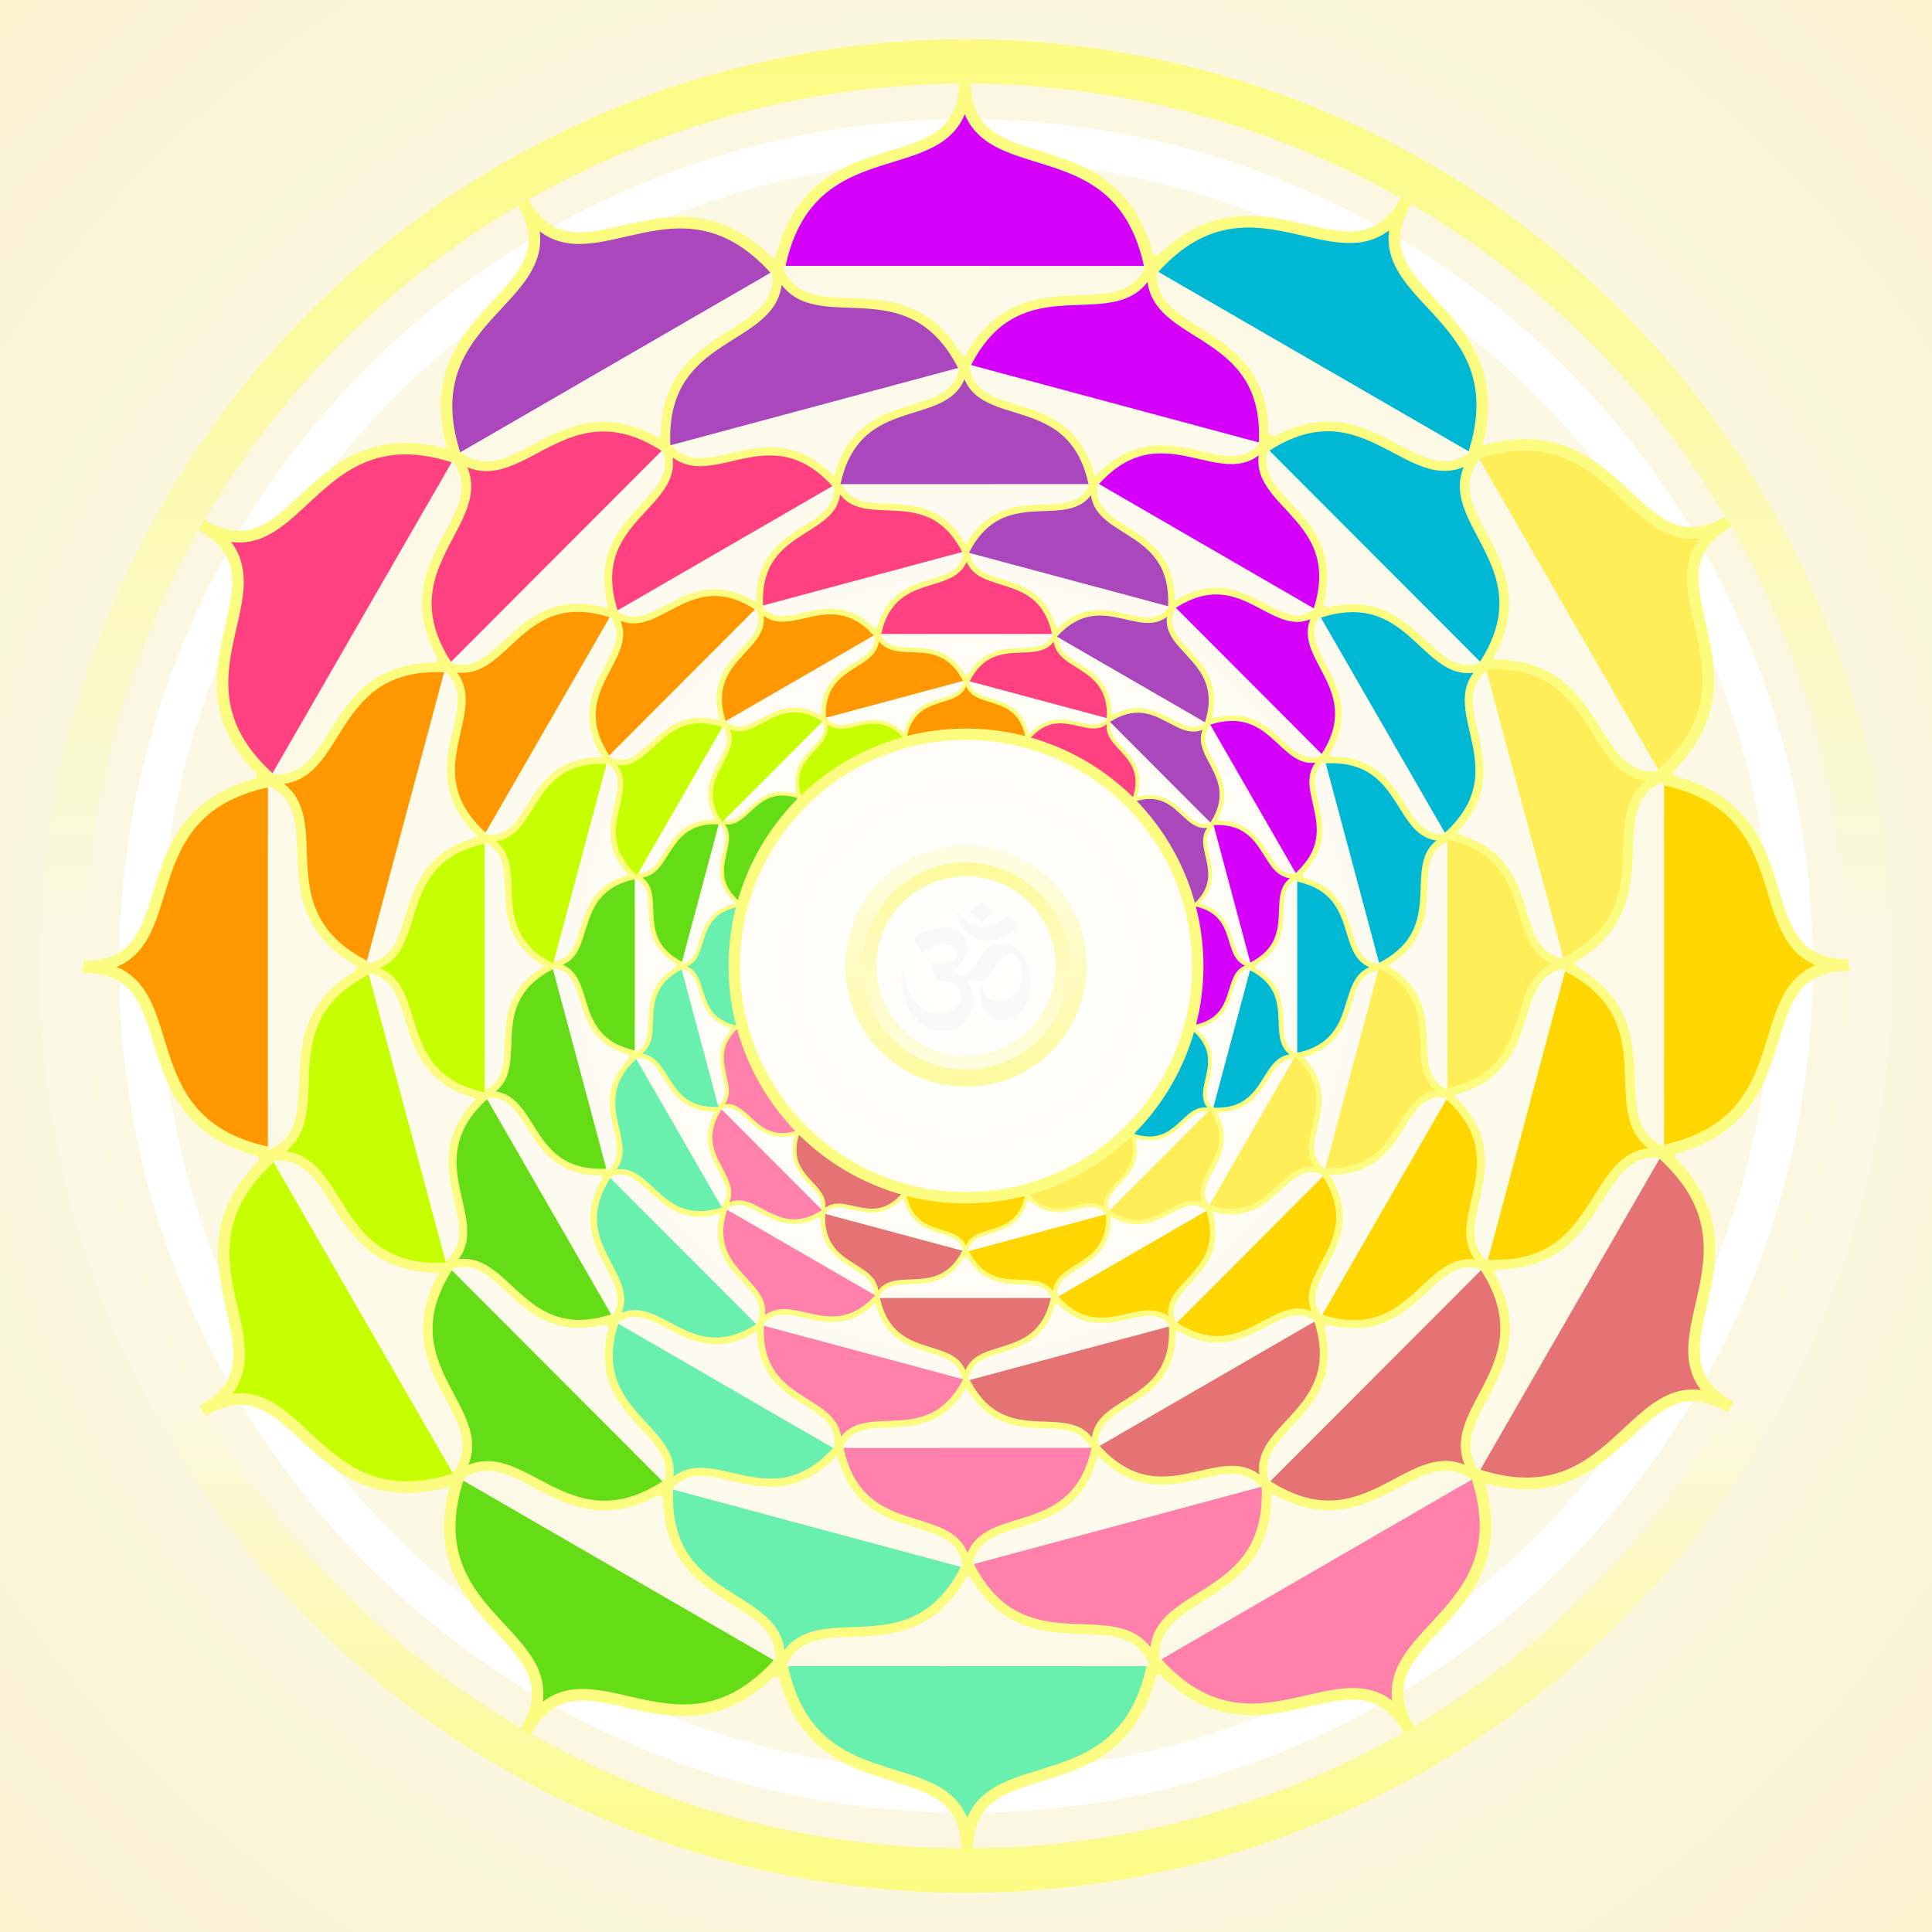 <svg xmlns="http://www.w3.org/2000/svg" xmlns:xlink="http://www.w3.org/1999/xlink" height="500" width="500" viewBox="0 0 400 400"><defs><linearGradient id="b"><stop offset="0" stop-color="#fff"/><stop offset="1" stop-color="#fff" stop-opacity="0"/></linearGradient><linearGradient id="k"><stop offset="0" stop-color="#fff"/><stop offset="1" stop-color="#e8d04c"/></linearGradient><linearGradient id="h"><stop offset="0" stop-color="#fcfc80"/><stop offset="1" stop-color="#fcf8e5"/></linearGradient><linearGradient id="i"><stop offset="0" stop-color="#fcfc80"/><stop offset="1" stop-color="#fbf8e4"/></linearGradient><linearGradient id="g"><stop offset="0" stop-color="#1e201a"/><stop offset="1" stop-color="#dad7c7"/></linearGradient><linearGradient id="f"><stop offset="0" stop-color="#666"/><stop offset="1" stop-color="#e6e6e6"/></linearGradient><linearGradient id="e"><stop offset="0" stop-color="#fff"/><stop offset="1" stop-color="#fff" stop-opacity="0"/></linearGradient><linearGradient id="a"><stop offset="0" stop-color="#fff"/><stop offset="1" stop-color="#fff" stop-opacity="0"/></linearGradient><linearGradient id="j"><stop offset="0" stop-color="#fff"/><stop offset="1" stop-color="#fcf87c"/></linearGradient><linearGradient id="c"><stop offset="0" stop-color="#fff"/><stop offset="1" stop-color="#fff" stop-opacity="0"/></linearGradient><linearGradient id="d"><stop offset="0" stop-color="#fff"/><stop offset="1" stop-color="#fff" stop-opacity="0"/></linearGradient><linearGradient xlink:href="#j" id="q" gradientUnits="userSpaceOnUse" gradientTransform="matrix(1.154 0 0 -1.154 -30.75 1771.503)" x1="200.65" y1="861.742" x2="200.65" y2="778.742"/><linearGradient xlink:href="#h" id="n" x1="211.292" y1="1017.407" x2="211.292" y2="910.517" gradientUnits="userSpaceOnUse" gradientTransform="matrix(1.25 0 0 1.25 0 -778.15)"/><linearGradient xlink:href="#i" id="p" gradientUnits="userSpaceOnUse" gradientTransform="matrix(1 0 0 -1 0 1645.04)" x1="211.292" y1="1017.223" x2="211.292" y2="826.001"/><linearGradient xlink:href="#j" id="m" x1="200.65" y1="863.285" x2="200.65" y2="781.642" gradientUnits="userSpaceOnUse" gradientTransform="matrix(1.25 0 0 1.25 0 -778.15)"/><radialGradient xlink:href="#k" id="l" cx="200" cy="822.52" fx="200" fy="822.52" r="200" gradientUnits="userSpaceOnUse" gradientTransform="matrix(5.31 0 0 5.31 -862.04 -3545.225)"/><filter id="o" x="-.066" width="1.132" y="-.066" height="1.132" color-interpolation-filters="sRGB"><feGaussianBlur stdDeviation="9.644"/></filter></defs><path fill="#fff" stroke="gray" stroke-width=".8" d="M.4.4h399.2v399.2H.4z"/><path fill="url(#l)" fill-rule="evenodd" d="M0 622.52h400v400H0z" transform="translate(0 -622.52)"/><path d="M250 222.932A27.069 27.069 0 00222.932 250 27.069 27.069 0 00250 277.068 27.069 27.069 0 00277.068 250 27.069 27.069 0 00250 222.932zm0 3.87A23.197 23.197 0 01273.197 250 23.197 23.197 0 01250 273.197 23.197 23.197 0 01226.803 250 23.197 23.197 0 01250 226.803z" transform="scale(.8)" fill="url(#m)" fill-rule="evenodd"/><path d="M489.848 250H478.36A228.36 228.36 0 01250 478.361 228.36 228.36 0 0121.639 250H10.152A239.848 239.848 0 00250 489.848 239.848 239.848 0 00489.848 250z" transform="scale(.8)" fill="url(#n)" fill-rule="evenodd"/><path d="M200 647.179A175.342 175.342 0 0024.658 822.52 175.342 175.342 0 00200 997.862 175.342 175.342 0 00375.342 822.52 175.342 175.342 0 00200 647.18zm0 8.396A166.945 166.945 0 01366.945 822.52 166.945 166.945 0 01200 989.465 166.945 166.945 0 0133.055 822.52 166.945 166.945 0 01200 655.575z" fill="#fff" fill-rule="evenodd" filter="url(#o)" transform="translate(0 -622.52)"/><g fill="#64dd17" stroke="#fcfc80" stroke-width=".915"><path d="M164.537 954.681c-19.654 21.869-37.335-5.81-47.962 12.896 10.886-18.556-21.924-20.03-12.813-47.984" stroke-width="2.195" transform="matrix(1.092 0 0 1.094 -18.43 -700.09)"/><path d="M143.153 920.942c-20.487 13.33-28.729-12.698-41.287.036 12.734-12.558-13.295-20.8.036-41.287" stroke-width="1.825" transform="matrix(1.092 0 0 1.094 -18.43 -700.09)"/><path d="M133.134 889.356c-19.35 6.307-20.369-16.403-33.213-8.868 12.947-7.356-6.21-19.594 8.926-33.197" stroke-width="1.52" transform="matrix(1.092 0 0 1.094 -18.43 -700.09)"/><path d="M131.992 861.731c-16.893.901-12.826-17.553-24.76-14.267 11.978-3.12-.771-17.069 14.31-24.736" stroke-width="1.263" transform="matrix(1.092 0 0 1.094 -18.43 -700.09)"/><path d="M137.228 839.248c-13.713-2.901-6.5-16.799-16.757-16.728 10.257.072 3.044-13.826 16.757-16.727" stroke-width="1.047" transform="matrix(1.092 0 0 1.094 -18.43 -700.09)"/><path d="M146.06 822.377c-10.386-5.28-1.604-14.888-9.855-17.037 8.22 2.264 5.418-10.447 17.054-9.827" stroke-width=".87" transform="matrix(1.092 0 0 1.094 -18.43 -700.09)"/><path d="M156.713 810.712c-7.216-6.486 1.917-12.32-4.255-15.827 6.123 3.592 6.61-7.234 15.834-4.228" stroke-width=".724" transform="matrix(1.092 0 0 1.094 -18.43 -700.09)"/></g><g fill="#c6ff00" stroke="#fcfc80" stroke-width=".915"><path d="M164.537 954.681c-19.654 21.869-37.335-5.81-47.962 12.896 10.886-18.556-21.924-20.03-12.813-47.984" stroke-width="2.195" transform="matrix(.946 .547 -.546 .948 459.992 -688.931)"/><path d="M143.153 920.942c-20.487 13.33-28.729-12.698-41.287.036 12.734-12.558-13.295-20.8.036-41.287" stroke-width="1.825" transform="matrix(.946 .547 -.546 .948 459.992 -688.931)"/><path d="M133.134 889.356c-19.35 6.307-20.369-16.403-33.213-8.868 12.947-7.356-6.21-19.594 8.926-33.197" stroke-width="1.52" transform="matrix(.946 .547 -.546 .948 459.992 -688.931)"/><path d="M131.992 861.731c-16.893.901-12.826-17.553-24.76-14.267 11.978-3.12-.771-17.069 14.31-24.736" stroke-width="1.263" transform="matrix(.946 .547 -.546 .948 459.992 -688.931)"/><path d="M137.228 839.248c-13.713-2.901-6.5-16.799-16.757-16.728 10.257.072 3.044-13.826 16.757-16.727" stroke-width="1.047" transform="matrix(.946 .547 -.546 .948 459.992 -688.931)"/><path d="M146.06 822.377c-10.386-5.28-1.604-14.888-9.855-17.037 8.22 2.264 5.418-10.447 17.054-9.827" stroke-width=".87" transform="matrix(.946 .547 -.546 .948 459.992 -688.931)"/><path d="M156.713 810.712c-7.216-6.486 1.917-12.32-4.255-15.827 6.123 3.592 6.61-7.234 15.834-4.228" stroke-width=".724" transform="matrix(.946 .547 -.546 .948 459.992 -688.931)"/></g><g fill="#ff9800" stroke="#fcfc80" stroke-width=".915"><path d="M164.537 954.681c-19.654 21.869-37.335-5.81-47.962 12.896 10.886-18.556-21.924-20.03-12.813-47.984" stroke-width="2.195" transform="matrix(.546 .948 -.946 .547 868.75 -439.584)"/><path d="M143.153 920.942c-20.487 13.33-28.729-12.698-41.287.036 12.734-12.558-13.295-20.8.036-41.287" stroke-width="1.825" transform="matrix(.546 .948 -.946 .547 868.75 -439.584)"/><path d="M133.134 889.356c-19.35 6.307-20.369-16.403-33.213-8.868 12.947-7.356-6.21-19.594 8.926-33.197" stroke-width="1.52" transform="matrix(.546 .948 -.946 .547 868.75 -439.584)"/><path d="M131.992 861.731c-16.893.901-12.826-17.553-24.76-14.267 11.978-3.12-.771-17.069 14.31-24.736" stroke-width="1.263" transform="matrix(.546 .948 -.946 .547 868.75 -439.584)"/><path d="M137.228 839.248c-13.713-2.901-6.5-16.799-16.757-16.728 10.257.072 3.044-13.826 16.757-16.727" stroke-width="1.047" transform="matrix(.546 .948 -.946 .547 868.75 -439.584)"/><path d="M146.06 822.377c-10.386-5.28-1.604-14.888-9.855-17.037 8.22 2.264 5.418-10.447 17.054-9.827" stroke-width=".87" transform="matrix(.546 .948 -.946 .547 868.75 -439.584)"/><path d="M156.713 810.712c-7.216-6.486 1.917-12.32-4.255-15.827 6.123 3.592 6.61-7.234 15.834-4.228" stroke-width=".724" transform="matrix(.546 .948 -.946 .547 868.75 -439.584)"/></g><g fill="#ff4081" stroke="#fcfc80" stroke-width=".915"><path d="M164.537 954.681c-19.654 21.869-37.335-5.81-47.962 12.896 10.886-18.556-21.924-20.03-12.813-47.984" stroke-width="2.195" transform="matrix(0 1.094 -1.092 0 1098.318 -18.861)"/><path d="M143.153 920.942c-20.487 13.33-28.729-12.698-41.287.036 12.734-12.558-13.295-20.8.036-41.287" stroke-width="1.825" transform="matrix(0 1.094 -1.092 0 1098.318 -18.861)"/><path d="M133.134 889.356c-19.35 6.307-20.369-16.403-33.213-8.868 12.947-7.356-6.21-19.594 8.926-33.197" stroke-width="1.52" transform="matrix(0 1.094 -1.092 0 1098.318 -18.861)"/><path d="M131.992 861.731c-16.893.901-12.826-17.553-24.76-14.267 11.978-3.12-.771-17.069 14.31-24.736" stroke-width="1.263" transform="matrix(0 1.094 -1.092 0 1098.318 -18.861)"/><path d="M137.228 839.248c-13.713-2.901-6.5-16.799-16.757-16.728 10.257.072 3.044-13.826 16.757-16.727" stroke-width="1.047" transform="matrix(0 1.094 -1.092 0 1098.318 -18.861)"/><path d="M146.06 822.377c-10.386-5.28-1.604-14.888-9.855-17.037 8.22 2.264 5.418-10.447 17.054-9.827" stroke-width=".87" transform="matrix(0 1.094 -1.092 0 1098.318 -18.861)"/><path d="M156.713 810.712c-7.216-6.486 1.917-12.32-4.255-15.827 6.123 3.592 6.61-7.234 15.834-4.228" stroke-width=".724" transform="matrix(0 1.094 -1.092 0 1098.318 -18.861)"/></g><g fill="#ab47bc" stroke="#fcfc80" stroke-width=".915"><path d="M164.537 954.681c-19.654 21.869-37.335-5.81-47.962 12.896 10.886-18.556-21.924-20.03-12.813-47.984" stroke-width="2.195" transform="matrix(-.546 .948 -.946 -.547 1087.181 460.505)"/><path d="M143.153 920.942c-20.487 13.33-28.729-12.698-41.287.036 12.734-12.558-13.295-20.8.036-41.287" stroke-width="1.825" transform="matrix(-.546 .948 -.946 -.547 1087.181 460.505)"/><path d="M133.134 889.356c-19.35 6.307-20.369-16.403-33.213-8.868 12.947-7.356-6.21-19.594 8.926-33.197" stroke-width="1.52" transform="matrix(-.546 .948 -.946 -.547 1087.181 460.505)"/><path d="M131.992 861.731c-16.893.901-12.826-17.553-24.76-14.267 11.978-3.12-.771-17.069 14.31-24.736" stroke-width="1.263" transform="matrix(-.546 .948 -.946 -.547 1087.181 460.505)"/><path d="M137.228 839.248c-13.713-2.901-6.5-16.799-16.757-16.728 10.257.072 3.044-13.826 16.757-16.727" stroke-width="1.047" transform="matrix(-.546 .948 -.946 -.547 1087.181 460.505)"/><path d="M146.06 822.377c-10.386-5.28-1.604-14.888-9.855-17.037 8.22 2.264 5.418-10.447 17.054-9.827" stroke-width=".87" transform="matrix(-.546 .948 -.946 -.547 1087.181 460.505)"/><path d="M156.713 810.712c-7.216-6.486 1.917-12.32-4.255-15.827 6.123 3.592 6.61-7.234 15.834-4.228" stroke-width=".724" transform="matrix(-.546 .948 -.946 -.547 1087.181 460.505)"/></g><g fill="#d500f9" stroke="#fcfc80" stroke-width=".915"><path d="M164.537 954.681c-19.654 21.869-37.335-5.81-47.962 12.896 10.886-18.556-21.924-20.03-12.813-47.984" stroke-width="2.195" transform="matrix(-.946 .547 -.546 -.948 838.325 870.07)"/><path d="M143.153 920.942c-20.487 13.33-28.729-12.698-41.287.036 12.734-12.558-13.295-20.8.036-41.287" stroke-width="1.825" transform="matrix(-.946 .547 -.546 -.948 838.325 870.07)"/><path d="M133.134 889.356c-19.35 6.307-20.369-16.403-33.213-8.868 12.947-7.356-6.21-19.594 8.926-33.197" stroke-width="1.52" transform="matrix(-.946 .547 -.546 -.948 838.325 870.07)"/><path d="M131.992 861.731c-16.893.901-12.826-17.553-24.76-14.267 11.978-3.12-.771-17.069 14.31-24.736" stroke-width="1.263" transform="matrix(-.946 .547 -.546 -.948 838.325 870.07)"/><path d="M137.228 839.248c-13.713-2.901-6.5-16.799-16.757-16.728 10.257.072 3.044-13.826 16.757-16.727" stroke-width="1.047" transform="matrix(-.946 .547 -.546 -.948 838.325 870.07)"/><path d="M146.06 822.377c-10.386-5.28-1.604-14.888-9.855-17.037 8.22 2.264 5.418-10.447 17.054-9.827" stroke-width=".87" transform="matrix(-.946 .547 -.546 -.948 838.325 870.07)"/><path d="M156.713 810.712c-7.216-6.486 1.917-12.32-4.255-15.827 6.123 3.592 6.61-7.234 15.834-4.228" stroke-width=".724" transform="matrix(-.946 .547 -.546 -.948 838.325 870.07)"/></g><g fill="#00b8d4" stroke="#fcfc80" stroke-width=".915"><path d="M164.537 954.681c-19.654 21.869-37.335-5.81-47.962 12.896 10.886-18.556-21.924-20.03-12.813-47.984" stroke-width="2.195" transform="matrix(-1.092 0 0 -1.094 418.43 1100.09)"/><path d="M143.153 920.942c-20.487 13.33-28.729-12.698-41.287.036 12.734-12.558-13.295-20.8.036-41.287" stroke-width="1.825" transform="matrix(-1.092 0 0 -1.094 418.43 1100.09)"/><path d="M133.134 889.356c-19.35 6.307-20.369-16.403-33.213-8.868 12.947-7.356-6.21-19.594 8.926-33.197" stroke-width="1.52" transform="matrix(-1.092 0 0 -1.094 418.43 1100.09)"/><path d="M131.992 861.731c-16.893.901-12.826-17.553-24.76-14.267 11.978-3.12-.771-17.069 14.31-24.736" stroke-width="1.263" transform="matrix(-1.092 0 0 -1.094 418.43 1100.09)"/><path d="M137.228 839.248c-13.713-2.901-6.5-16.799-16.757-16.728 10.257.072 3.044-13.826 16.757-16.727" stroke-width="1.047" transform="matrix(-1.092 0 0 -1.094 418.43 1100.09)"/><path d="M146.06 822.377c-10.386-5.28-1.604-14.888-9.855-17.037 8.22 2.264 5.418-10.447 17.054-9.827" stroke-width=".87" transform="matrix(-1.092 0 0 -1.094 418.43 1100.09)"/><path d="M156.713 810.712c-7.216-6.486 1.917-12.32-4.255-15.827 6.123 3.592 6.61-7.234 15.834-4.228" stroke-width=".724" transform="matrix(-1.092 0 0 -1.094 418.43 1100.09)"/></g><g fill="#ffee58" stroke="#fcfc80" stroke-width=".915"><path d="M164.537 954.681c-19.654 21.869-37.335-5.81-47.962 12.896 10.886-18.556-21.924-20.03-12.813-47.984" stroke-width="2.195" transform="matrix(-.946 -.547 .546 -.948 -59.993 1088.931)"/><path d="M143.153 920.942c-20.487 13.33-28.729-12.698-41.287.036 12.734-12.558-13.295-20.8.036-41.287" stroke-width="1.825" transform="matrix(-.946 -.547 .546 -.948 -59.993 1088.931)"/><path d="M133.134 889.356c-19.35 6.307-20.369-16.403-33.213-8.868 12.947-7.356-6.21-19.594 8.926-33.197" stroke-width="1.52" transform="matrix(-.946 -.547 .546 -.948 -59.993 1088.931)"/><path d="M131.992 861.731c-16.893.901-12.826-17.553-24.76-14.267 11.978-3.12-.771-17.069 14.31-24.736" stroke-width="1.263" transform="matrix(-.946 -.547 .546 -.948 -59.993 1088.931)"/><path d="M137.228 839.248c-13.713-2.901-6.5-16.799-16.757-16.728 10.257.072 3.044-13.826 16.757-16.727" stroke-width="1.047" transform="matrix(-.946 -.547 .546 -.948 -59.993 1088.931)"/><path d="M146.06 822.377c-10.386-5.28-1.604-14.888-9.855-17.037 8.22 2.264 5.418-10.447 17.054-9.827" stroke-width=".87" transform="matrix(-.946 -.547 .546 -.948 -59.993 1088.931)"/><path d="M156.713 810.712c-7.216-6.486 1.917-12.32-4.255-15.827 6.123 3.592 6.61-7.234 15.834-4.228" stroke-width=".724" transform="matrix(-.946 -.547 .546 -.948 -59.993 1088.931)"/></g><g fill="#ffd600" stroke="#fcfc80" stroke-width=".915"><path d="M164.537 954.681c-19.654 21.869-37.335-5.81-47.962 12.896 10.886-18.556-21.924-20.03-12.813-47.984" stroke-width="2.195" transform="matrix(-.546 -.948 .946 -.547 -468.75 839.584)"/><path d="M143.153 920.942c-20.487 13.33-28.729-12.698-41.287.036 12.734-12.558-13.295-20.8.036-41.287" stroke-width="1.825" transform="matrix(-.546 -.948 .946 -.547 -468.75 839.584)"/><path d="M133.134 889.356c-19.35 6.307-20.369-16.403-33.213-8.868 12.947-7.356-6.21-19.594 8.926-33.197" stroke-width="1.52" transform="matrix(-.546 -.948 .946 -.547 -468.75 839.584)"/><path d="M131.992 861.731c-16.893.901-12.826-17.553-24.76-14.267 11.978-3.12-.771-17.069 14.31-24.736" stroke-width="1.263" transform="matrix(-.546 -.948 .946 -.547 -468.75 839.584)"/><path d="M137.228 839.248c-13.713-2.901-6.5-16.799-16.757-16.728 10.257.072 3.044-13.826 16.757-16.727" stroke-width="1.047" transform="matrix(-.546 -.948 .946 -.547 -468.75 839.584)"/><path d="M146.06 822.377c-10.386-5.28-1.604-14.888-9.855-17.037 8.22 2.264 5.418-10.447 17.054-9.827" stroke-width=".87" transform="matrix(-.546 -.948 .946 -.547 -468.75 839.584)"/><path d="M156.713 810.712c-7.216-6.486 1.917-12.32-4.255-15.827 6.123 3.592 6.61-7.234 15.834-4.228" stroke-width=".724" transform="matrix(-.546 -.948 .946 -.547 -468.75 839.584)"/></g><g fill="#e57373" stroke="#fcfc80" stroke-width=".915"><path d="M164.537 954.681c-19.654 21.869-37.335-5.81-47.962 12.896 10.886-18.556-21.924-20.03-12.813-47.984" stroke-width="2.195" transform="matrix(0 -1.094 1.092 0 -698.318 418.861)"/><path d="M143.153 920.942c-20.487 13.33-28.729-12.698-41.287.036 12.734-12.558-13.295-20.8.036-41.287" stroke-width="1.825" transform="matrix(0 -1.094 1.092 0 -698.318 418.861)"/><path d="M133.134 889.356c-19.35 6.307-20.369-16.403-33.213-8.868 12.947-7.356-6.21-19.594 8.926-33.197" stroke-width="1.52" transform="matrix(0 -1.094 1.092 0 -698.318 418.861)"/><path d="M131.992 861.731c-16.893.901-12.826-17.553-24.76-14.267 11.978-3.12-.771-17.069 14.31-24.736" stroke-width="1.263" transform="matrix(0 -1.094 1.092 0 -698.318 418.861)"/><path d="M137.228 839.248c-13.713-2.901-6.5-16.799-16.757-16.728 10.257.072 3.044-13.826 16.757-16.727" stroke-width="1.047" transform="matrix(0 -1.094 1.092 0 -698.318 418.861)"/><path d="M146.06 822.377c-10.386-5.28-1.604-14.888-9.855-17.037 8.22 2.264 5.418-10.447 17.054-9.827" stroke-width=".87" transform="matrix(0 -1.094 1.092 0 -698.318 418.861)"/><path d="M156.713 810.712c-7.216-6.486 1.917-12.32-4.255-15.827 6.123 3.592 6.61-7.234 15.834-4.228" stroke-width=".724" transform="matrix(0 -1.094 1.092 0 -698.318 418.861)"/></g><g fill="#ff80ab" stroke="#fcfc80" stroke-width=".915"><path d="M164.537 954.681c-19.654 21.869-37.335-5.81-47.962 12.896 10.886-18.556-21.924-20.03-12.813-47.984" stroke-width="2.195" transform="matrix(.546 -.948 .946 .547 -687.181 -60.505)"/><path d="M143.153 920.942c-20.487 13.33-28.729-12.698-41.287.036 12.734-12.558-13.295-20.8.036-41.287" stroke-width="1.825" transform="matrix(.546 -.948 .946 .547 -687.181 -60.505)"/><path d="M133.134 889.356c-19.35 6.307-20.369-16.403-33.213-8.868 12.947-7.356-6.21-19.594 8.926-33.197" stroke-width="1.52" transform="matrix(.546 -.948 .946 .547 -687.181 -60.505)"/><path d="M131.992 861.731c-16.893.901-12.826-17.553-24.76-14.267 11.978-3.12-.771-17.069 14.31-24.736" stroke-width="1.263" transform="matrix(.546 -.948 .946 .547 -687.181 -60.505)"/><path d="M137.228 839.248c-13.713-2.901-6.5-16.799-16.757-16.728 10.257.072 3.044-13.826 16.757-16.727" stroke-width="1.047" transform="matrix(.546 -.948 .946 .547 -687.181 -60.505)"/><path d="M146.06 822.377c-10.386-5.28-1.604-14.888-9.855-17.037 8.22 2.264 5.418-10.447 17.054-9.827" stroke-width=".87" transform="matrix(.546 -.948 .946 .547 -687.181 -60.505)"/><path d="M156.713 810.712c-7.216-6.486 1.917-12.32-4.255-15.827 6.123 3.592 6.61-7.234 15.834-4.228" stroke-width=".724" transform="matrix(.546 -.948 .946 .547 -687.181 -60.505)"/></g><g fill="#69f0ae" stroke="#fcfc80" stroke-width=".915"><path d="M164.537 954.681c-19.654 21.869-37.335-5.81-47.962 12.896 10.886-18.556-21.924-20.03-12.813-47.984" stroke-width="2.195" transform="matrix(.946 -.547 .546 .948 -438.325 -470.07)"/><path d="M143.153 920.942c-20.487 13.33-28.729-12.698-41.287.036 12.734-12.558-13.295-20.8.036-41.287" stroke-width="1.825" transform="matrix(.946 -.547 .546 .948 -438.325 -470.07)"/><path d="M133.134 889.356c-19.35 6.307-20.369-16.403-33.213-8.868 12.947-7.356-6.21-19.594 8.926-33.197" stroke-width="1.52" transform="matrix(.946 -.547 .546 .948 -438.325 -470.07)"/><path d="M131.992 861.731c-16.893.901-12.826-17.553-24.76-14.267 11.978-3.12-.771-17.069 14.31-24.736" stroke-width="1.263" transform="matrix(.946 -.547 .546 .948 -438.325 -470.07)"/><path d="M137.228 839.248c-13.713-2.901-6.5-16.799-16.757-16.728 10.257.072 3.044-13.826 16.757-16.727" stroke-width="1.047" transform="matrix(.946 -.547 .546 .948 -438.325 -470.07)"/><path d="M146.06 822.377c-10.386-5.28-1.604-14.888-9.855-17.037 8.22 2.264 5.418-10.447 17.054-9.827" stroke-width=".87" transform="matrix(.946 -.547 .546 .948 -438.325 -470.07)"/><path d="M156.713 810.712c-7.216-6.486 1.917-12.32-4.255-15.827 6.123 3.592 6.61-7.234 15.834-4.228" stroke-width=".724" transform="matrix(.946 -.547 .546 .948 -438.325 -470.07)"/></g><path d="M200 150.844A49.156 49.156 0 00150.844 200 49.156 49.156 0 00200 249.156 49.156 49.156 0 00249.156 200 49.156 49.156 0 00200 150.844zm0 2.354A46.801 46.801 0 01246.802 200 46.801 46.801 0 01200 246.802 46.801 46.801 0 01153.198 200 46.801 46.801 0 01200 153.198z" fill="#fcfc80" fill-rule="evenodd"/><path d="M8.122 822.52h9.189A182.689 182.689 0 01200 639.831a182.689 182.689 0 01182.69 182.69h9.188A191.878 191.878 0 00200 630.641 191.878 191.878 0 008.122 822.52z" fill="url(#p)" fill-rule="evenodd" transform="translate(0 -622.52)"/><path d="M200 847.505a24.985 24.985 0 01-24.984-24.985A24.985 24.985 0 01200 797.536a24.985 24.985 0 0124.984 24.984A24.985 24.985 0 01200 847.505zm0-3.574a21.41 21.41 0 0021.411-21.41A21.41 21.41 0 00200 801.108a21.41 21.41 0 00-21.411 21.411A21.41 21.41 0 00200 843.931z" fill="url(#q)" fill-rule="evenodd" transform="translate(0 -622.52)"/><path d="M194.728 213.403a5.484 5.484 0 01-.99-.166c-.786-.203-1.582-.547-2.41-1.043a6.31 6.31 0 01-.728-.496c-.933-.718-1.75-1.624-2.289-2.536-.129-.218-.4-.772-.546-1.115a13.442 13.442 0 01-1.036-4.085c-.096-1.032-.083-2.176.03-2.608.024-.095.055-.166.078-.18.052-.032.122.103.155.301.318 1.864 1.049 3.746 2.032 5.231.82 1.237 1.865 2.198 2.868 2.636 1.294.564 2.976.614 4.418.133.976-.325 1.704-.849 2.189-1.574.13-.194.264-.46.335-.664.152-.432.21-.91.155-1.274-.09-.597-.295-1.125-.599-1.537-.185-.252-.637-.638-.973-.831-.415-.238-.957-.39-1.58-.443-.39-.033-1.383 0-1.605.054a.674.674 0 00-.24.132c-.03.028-.06.046-.063.04-.026-.046-.159-.51-.828-2.897-.252-.897-.303-1.085-.294-1.093.003-.003.08.014.172.039.831.22 1.943.232 2.934.03 1.113-.227 1.911-.707 2.185-1.312.117-.259.169-.517.159-.784a1.483 1.483 0 00-.447-1.018 3.868 3.868 0 00-.658-.497c-.416-.226-.826-.315-1.57-.34-1.204-.042-2.422.389-3.905 1.38-.445.296-.512.347-.654.5l-.077.082-.057-.09c-.198-.314-.629-1.108-1.077-1.982-.172-.336-.371-.72-.442-.854a4.636 4.636 0 01-.138-.272c-.011-.038.14-.168.45-.39a11.43 11.43 0 012.809-1.44c.576-.196 1.2-.32 2.001-.396a16.093 16.093 0 011.73-.008c.864.087 1.445.234 1.836.464.926.546 1.617 1.496 1.918 2.638a5.38 5.38 0 01.17 1.678c-.018.255-.055.546-.058.447-.002-.076-.018-.146-.033-.146-.013 0-.026.043-.137.438-.099.351-.186.582-.332.88a6.18 6.18 0 01-1.105 1.588 5.176 5.176 0 01-.653.576c-.254.194-.318.25-.366.32-.05.075-.051.134-.002.232.03.06.058.089.136.139.323.208 1.23.581 1.717.706.494.127 1.041-.084 1.56-.602.451-.45.802-.978 1.413-2.125.285-.536.436-.802.629-1.106.358-.567.7-1 1.115-1.414.837-.836 1.718-1.287 2.857-1.464a5.494 5.494 0 011.052-.017c.78.085 1.54.378 2.223.856 1.174.821 2.113 2.152 2.64 3.742.166.5.233.775.32 1.32.093.588.166 1.267.197 1.841.021.384.022 1.243 0 1.56-.016.264-.07.815-.082.84a.923.923 0 010-.17 1.158 1.158 0 00-.005-.213l-.012-.03-.009.03c-.005.016-.04.185-.076.375-.32 1.636-.811 2.734-1.686 3.769-.93 1.1-2.11 1.808-3.357 2.015a4.431 4.431 0 01-2.081-.154 5.025 5.025 0 01-.986-.457c-.32-.212-.755-.646-1.033-1.03-.643-.884-1.018-2.102-1.062-3.451-.023-.715.03-1.307.146-1.607.056-.143.09-.189.146-.189.058 0 .08.037.156.265.227.682.607 1.319 1.059 1.773.506.51 1.141.816 1.883.907.187.023.661.024.854 0 .546-.064 1.135-.227 1.53-.42.472-.233.892-.55 1.392-1.051.684-.686 1.02-1.23 1.258-2.037.465-1.58.406-3.229-.162-4.552-.12-.28-.335-.659-.433-.763a5.477 5.477 0 00-.793-.62 1.902 1.902 0 00-.437-.18 2.004 2.004 0 00-.767-.02c-.525.108-1.017.407-1.551.943-.444.445-.76.868-1.325 1.781-.534.862-.874 1.317-1.324 1.768-.35.35-.64.567-1.022.764-.331.17-.563.25-.9.31-.182.033-.228.035-.942.036-.778 0-.932.011-1.131.072-.17.051-.218.197-.098.292.034.026.08.123.22.47.328.806.427 1.097.54 1.583.22.95.281 1.898.179 2.779l-.019.162-.004-.125c-.008-.244-.026-.22-.107.142-.163.726-.316 1.19-.557 1.691a5.182 5.182 0 01-1.053 1.487c-.456.456-.904.77-1.449 1.016-.7.316-1.537.525-2.411.602-.22.02-.92.028-1.08.013zm9.06-18.724a7.043 7.043 0 01-.75-.088c-.745-.144-1.655-.545-2.24-.986-1.116-.841-2-2.083-2.395-3.361a5.665 5.665 0 01-.187-.823c-.062-.38-.08-.58-.06-.685.019-.101.036-.126.087-.126.08 0 .169.103.517.605a6.892 6.892 0 001.934 1.874c.398.26.602.361.993.495.649.222 1.214.306 1.944.29a5.137 5.137 0 001.003-.107c.857-.174 1.523-.466 2.407-1.056a8.776 8.776 0 001.186-.94c.296-.27.513-.455.53-.455.007 0 .079.091.162.203.083.111.38.5.66.864.703.913.934 1.222 1.24 1.66l.027.039-.052.04c-.05.037-.053.038-.08.014-.037-.034-.115-.033-.181.002a1.742 1.742 0 00-.205.16c-1.803 1.588-4.299 2.497-6.54 2.381zm-.86-3.836a199.94 199.94 0 00-2.003-1.935c0-.031 1.972-1.983 2.241-2.218l.114-.1.102.093 1.244 1.143a64.411 64.411 0 011.142 1.062c0 .017-.103.107-.116.101-.077-.04-.093-.043-.14-.035a.354.354 0 00-.123.067c-.039.031-.51.487-1.045 1.014-.982.963-1.06 1.033-1.157 1.033-.017 0-.123-.092-.258-.225z" fill="#f9f9f9"/></svg>